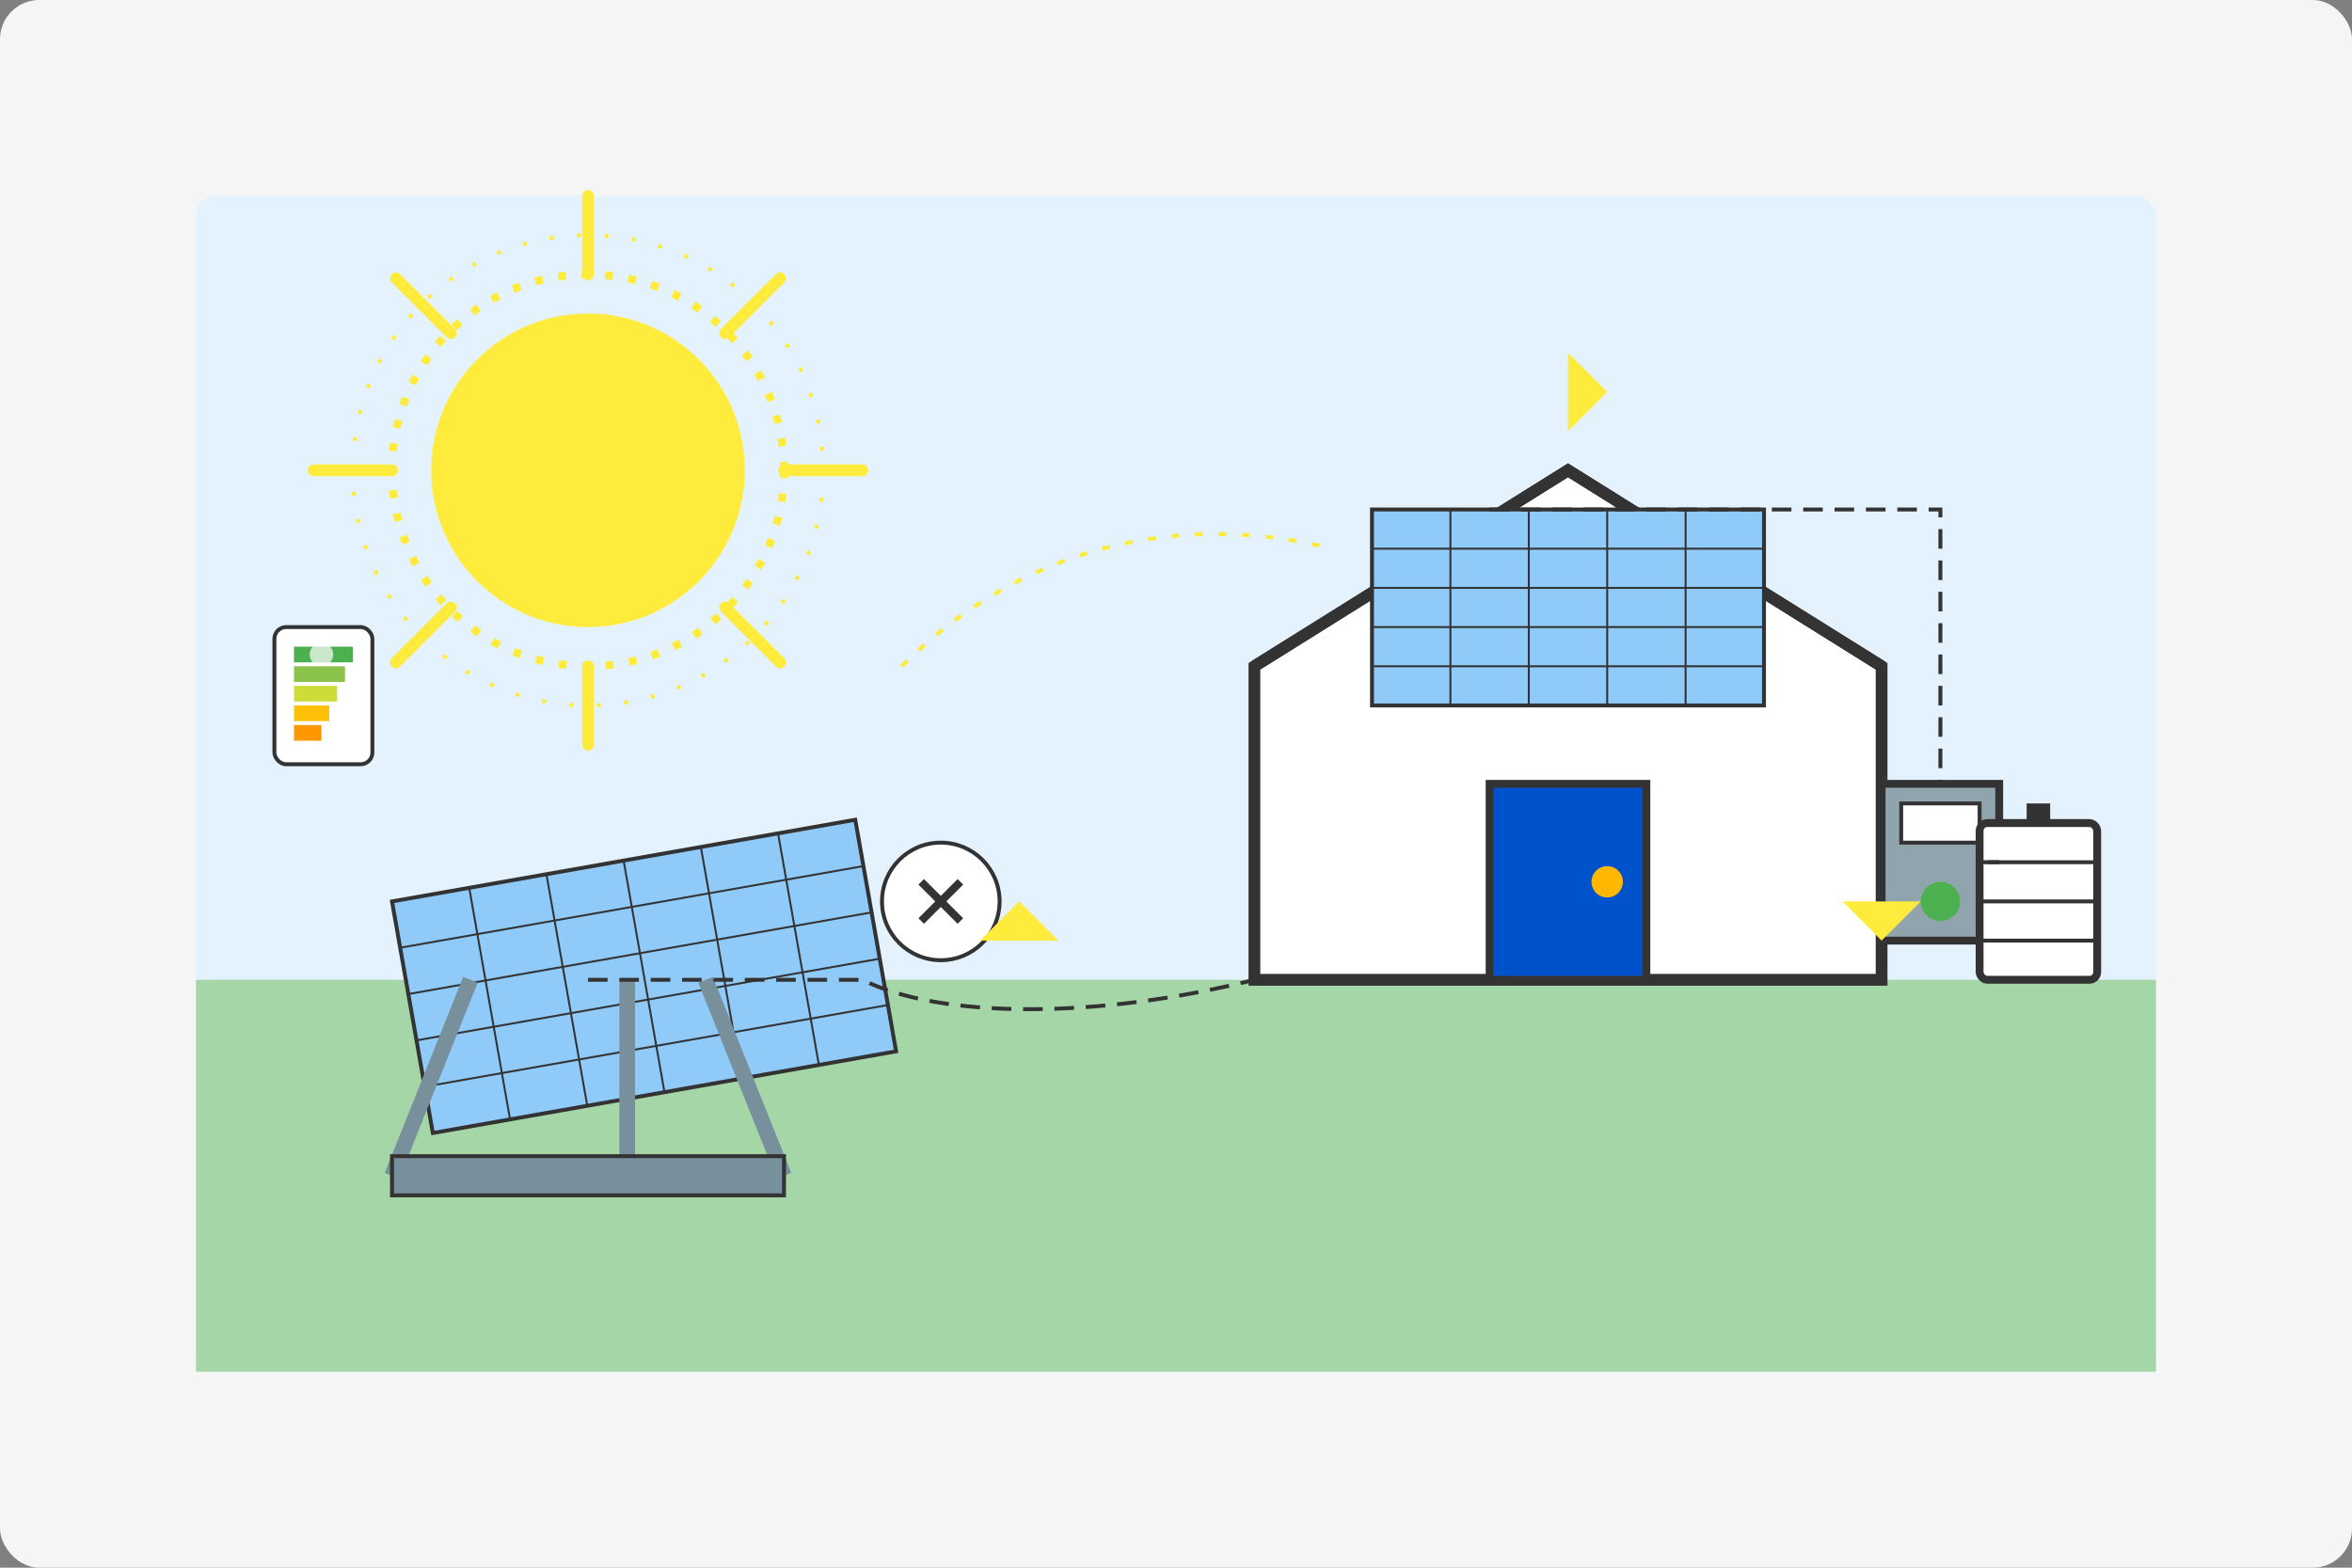 <svg xmlns="http://www.w3.org/2000/svg" width="600" height="400" viewBox="0 0 600 400">
  <rect x="0" y="0" width="600" height="400" fill="#808080" stroke="none"/>
  <!-- Background -->
  <rect width="600" height="400" fill="#f5f5f5" rx="10" ry="10"/>
  
  <!-- Sky and ground -->
  <rect x="50" y="50" width="500" height="300" fill="#e3f2fd" rx="5" ry="5"/>
  <rect x="50" y="250" width="500" height="100" fill="#a5d6a7" rx="0" ry="0"/>
  
  <!-- Sun -->
  <circle cx="150" cy="120" r="40" fill="#ffeb3b"/>
  <circle cx="150" cy="120" r="50" fill="none" stroke="#ffeb3b" stroke-width="2" stroke-dasharray="2 4"/>
  <circle cx="150" cy="120" r="60" fill="none" stroke="#ffeb3b" stroke-width="1" stroke-dasharray="1 6"/>
  
  <!-- Sun rays -->
  <line x1="150" y1="50" x2="150" y2="70" stroke="#ffeb3b" stroke-width="3" stroke-linecap="round"/>
  <line x1="150" y1="170" x2="150" y2="190" stroke="#ffeb3b" stroke-width="3" stroke-linecap="round"/>
  <line x1="80" y1="120" x2="100" y2="120" stroke="#ffeb3b" stroke-width="3" stroke-linecap="round"/>
  <line x1="200" y1="120" x2="220" y2="120" stroke="#ffeb3b" stroke-width="3" stroke-linecap="round"/>
  <line x1="101" y1="71" x2="115" y2="85" stroke="#ffeb3b" stroke-width="3" stroke-linecap="round"/>
  <line x1="185" y1="155" x2="199" y2="169" stroke="#ffeb3b" stroke-width="3" stroke-linecap="round"/>
  <line x1="101" y1="169" x2="115" y2="155" stroke="#ffeb3b" stroke-width="3" stroke-linecap="round"/>
  <line x1="185" y1="85" x2="199" y2="71" stroke="#ffeb3b" stroke-width="3" stroke-linecap="round"/>
  
  <!-- House outline -->
  <path d="M320 250 L320 170 L400 120 L480 170 L480 250 Z" fill="#ffffff" stroke="#333333" stroke-width="3"/>
  <rect x="380" y="200" width="40" height="50" fill="#0052cc" stroke="#333333" stroke-width="2"/> <!-- Door -->
  <circle cx="410" cy="225" r="4" fill="#ffb700"/> <!-- Door handle -->
  
  <!-- Roof with solar panels -->
  <path d="M320 170 L400 120 L480 170" fill="none" stroke="#333333" stroke-width="3"/>
  
  <!-- Solar panels -->
  <g transform="translate(350, 130)">
    <rect width="100" height="50" fill="#90caf9" stroke="#333333" stroke-width="1"/>
    <line x1="0" y1="10" x2="100" y2="10" stroke="#333333" stroke-width="0.5"/>
    <line x1="0" y1="20" x2="100" y2="20" stroke="#333333" stroke-width="0.5"/>
    <line x1="0" y1="30" x2="100" y2="30" stroke="#333333" stroke-width="0.5"/>
    <line x1="0" y1="40" x2="100" y2="40" stroke="#333333" stroke-width="0.5"/>
    <line x1="20" y1="0" x2="20" y2="50" stroke="#333333" stroke-width="0.5"/>
    <line x1="40" y1="0" x2="40" y2="50" stroke="#333333" stroke-width="0.5"/>
    <line x1="60" y1="0" x2="60" y2="50" stroke="#333333" stroke-width="0.5"/>
    <line x1="80" y1="0" x2="80" y2="50" stroke="#333333" stroke-width="0.5"/>
  </g>
  
  <!-- Inverter box -->
  <rect x="480" y="200" width="30" height="40" fill="#90a4ae" stroke="#333333" stroke-width="2"/>
  <rect x="485" y="205" width="20" height="10" fill="#ffffff" stroke="#333333" stroke-width="1"/>
  <circle cx="495" cy="230" r="5" fill="#4caf50"/>
  
  <!-- Power lines -->
  <path d="M380 130 L495 130 L495 200" fill="none" stroke="#333333" stroke-width="1" stroke-dasharray="5 3"/>
  
  <!-- Ground mount solar array -->
  <g transform="translate(100, 230) rotate(-10)">
    <rect width="120" height="60" fill="#90caf9" stroke="#333333" stroke-width="1"/>
    <line x1="0" y1="12" x2="120" y2="12" stroke="#333333" stroke-width="0.5"/>
    <line x1="0" y1="24" x2="120" y2="24" stroke="#333333" stroke-width="0.5"/>
    <line x1="0" y1="36" x2="120" y2="36" stroke="#333333" stroke-width="0.5"/>
    <line x1="0" y1="48" x2="120" y2="48" stroke="#333333" stroke-width="0.5"/>
    <line x1="20" y1="0" x2="20" y2="60" stroke="#333333" stroke-width="0.5"/>
    <line x1="40" y1="0" x2="40" y2="60" stroke="#333333" stroke-width="0.5"/>
    <line x1="60" y1="0" x2="60" y2="60" stroke="#333333" stroke-width="0.5"/>
    <line x1="80" y1="0" x2="80" y2="60" stroke="#333333" stroke-width="0.5"/>
    <line x1="100" y1="0" x2="100" y2="60" stroke="#333333" stroke-width="0.5"/>
  </g>
  
  <!-- Support structure for ground mount -->
  <path d="M100 300 L120 250 M160 300 L160 250 M200 300 L180 250" fill="none" stroke="#78909c" stroke-width="4"/>
  <rect x="100" y="295" width="100" height="10" fill="#78909c" stroke="#333333" stroke-width="1"/>
  
  <!-- Power lines to house -->
  <path d="M150 250 L220 250 C240 260, 280 260, 320 250" fill="none" stroke="#333333" stroke-width="1" stroke-dasharray="5 3"/>
  
  <!-- Small electrical icons -->
  <g transform="translate(240, 230)">
    <circle cx="0" cy="0" r="15" fill="#ffffff" stroke="#333333" stroke-width="1"/>
    <path d="M-5 -5 L5 5 M-5 5 L5 -5" stroke="#333333" stroke-width="2"/>
  </g>
  
  <!-- Battery storage -->
  <g transform="translate(520, 230)">
    <rect x="-15" y="-20" width="30" height="40" fill="#ffffff" stroke="#333333" stroke-width="2" rx="2" ry="2"/>
    <line x1="-15" y1="-10" x2="15" y2="-10" stroke="#333333" stroke-width="1"/>
    <line x1="-15" y1="0" x2="15" y2="0" stroke="#333333" stroke-width="1"/>
    <line x1="-15" y1="10" x2="15" y2="10" stroke="#333333" stroke-width="1"/>
    <rect x="-3" y="-25" width="6" height="5" fill="#333333"/>
  </g>
  
  <!-- Power connection to battery -->
  <path d="M510 220 L505 220" fill="none" stroke="#333333" stroke-width="1" stroke-dasharray="3 2"/>
  
  <!-- Sunshine effect lines -->
  <path d="M230 170 C260 140, 300 130, 340 140" fill="none" stroke="#ffeb3b" stroke-width="1" stroke-dasharray="2 4"/>
  
  <!-- Energy flow indicators -->
  <path d="M400 100 L400 90 L410 100 L400 110 L400 100" fill="#ffeb3b"/>
  <path d="M260 240 L250 240 L260 230 L270 240 L260 240" fill="#ffeb3b"/>
  <path d="M480 230 L490 230 L480 240 L470 230 L480 230" fill="#ffeb3b"/>
  
  <!-- Energy efficiency label -->
  <g transform="translate(70, 160)">
    <rect width="25" height="35" fill="#ffffff" stroke="#333333" stroke-width="1" rx="3" ry="3"/>
    <rect x="5" y="5" width="15" height="4" fill="#4caf50"/>
    <rect x="5" y="10" width="13" height="4" fill="#8bc34a"/>
    <rect x="5" y="15" width="11" height="4" fill="#cddc39"/>
    <rect x="5" y="20" width="9" height="4" fill="#ffc107"/>
    <rect x="5" y="25" width="7" height="4" fill="#ff9800"/>
    <circle cx="12" cy="7" r="3" fill="#ffffff" fill-opacity="0.7"/>
  </g>
</svg>